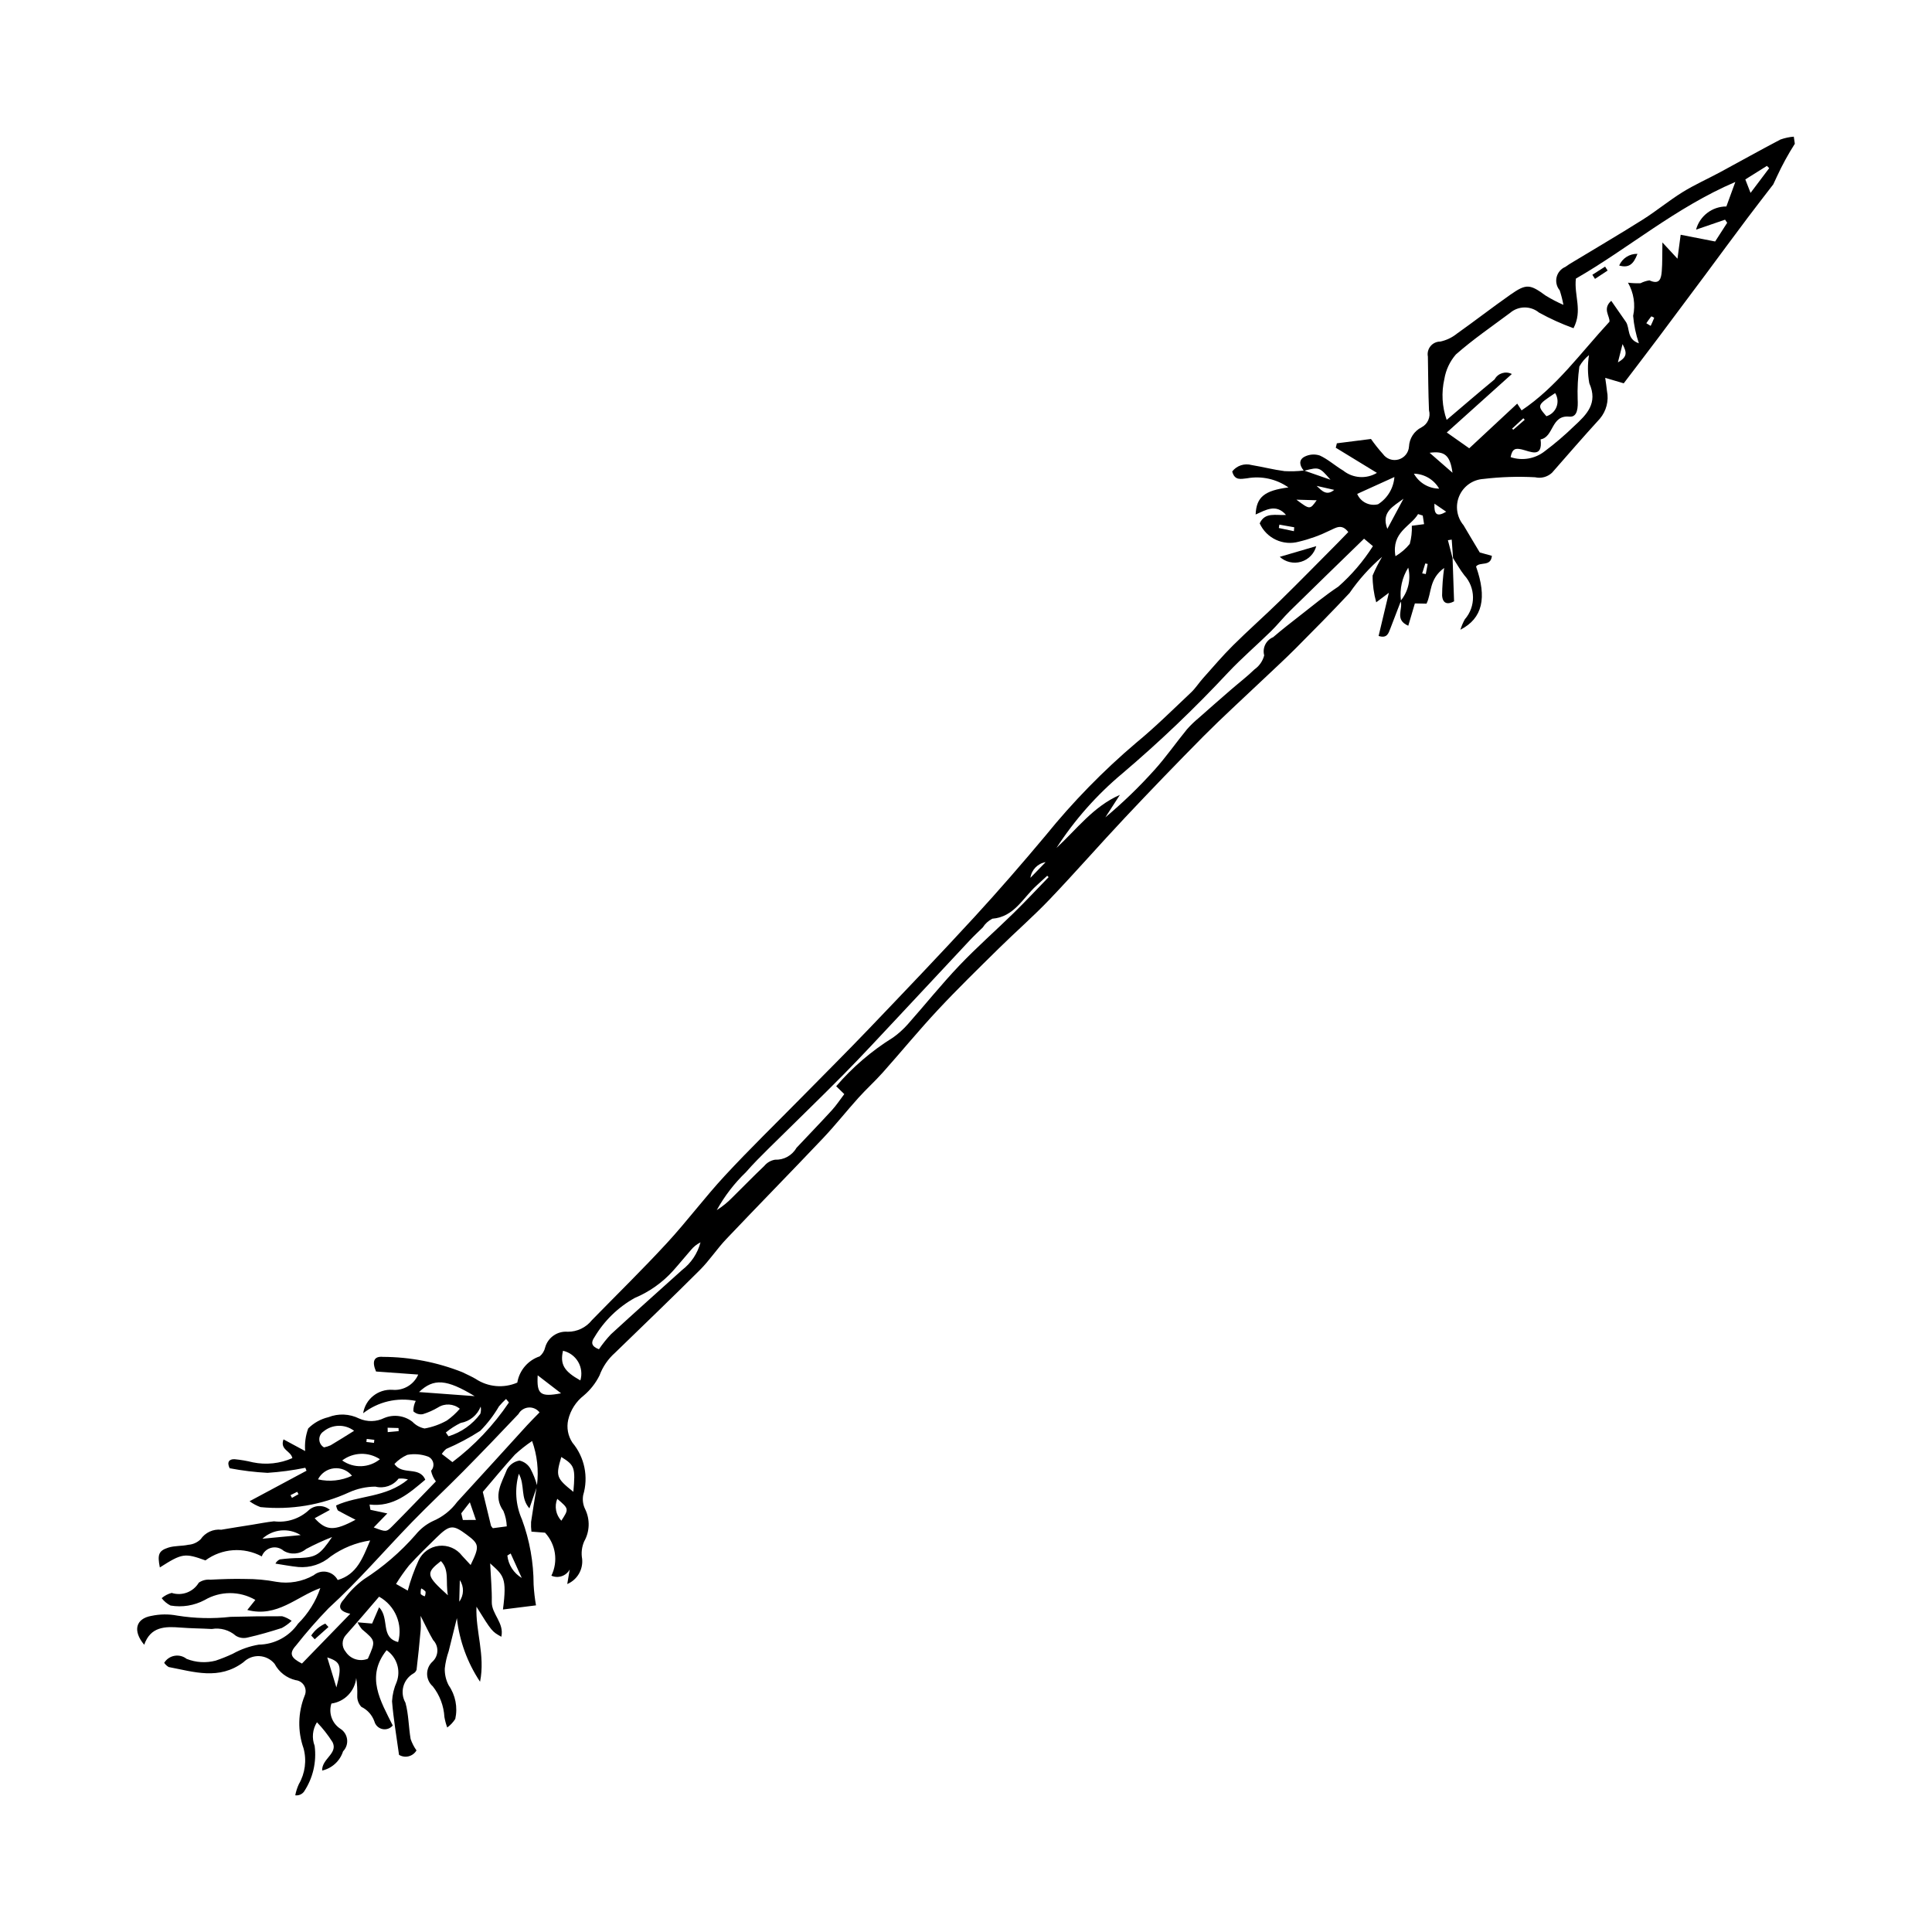 <?xml version="1.0" encoding="UTF-8"?>
<!-- Uploaded to: SVG Repo, www.svgrepo.com, Generator: SVG Repo Mixer Tools -->
<svg fill="#000000" width="800px" height="800px" version="1.1" viewBox="144 144 512 512" xmlns="http://www.w3.org/2000/svg">
 <g>
  <path d="m613.94 192.85c0.309-0.684 0.625-1.363 0.949-2.039 1.387-3.008 2.977-5.918 4.758-8.711-0.09-0.629-0.195-1.254-0.273-1.883-1.215 0.094-2.41 0.352-3.555 0.766-5.363 2.809-10.641 5.777-15.973 8.652-3.309 1.785-6.769 3.316-9.961 5.293-3.613 2.238-6.91 4.988-10.508 7.254-6.09 3.844-12.312 7.481-18.473 11.211-0.703 0.426-1.414 0.84-2.07 1.332l0.004 0.004c-1.164 0.488-2.023 1.5-2.32 2.727-0.293 1.223 0.008 2.516 0.816 3.481 0.418 1.262 0.746 2.547 0.984 3.852-1.605-0.703-3.164-1.512-4.664-2.426-4.188-3.07-5.148-3.238-9.363-0.285-4.801 3.367-9.438 6.973-14.223 10.363h0.004c-1.277 1.023-2.777 1.738-4.379 2.078-1-0.004-1.949 0.441-2.586 1.211-0.637 0.773-0.895 1.789-0.703 2.769 0.078 4.742 0.098 9.484 0.293 14.223 0.496 1.797-0.344 3.691-2.004 4.535-1.934 0.984-3.191 2.926-3.297 5.094-0.105 1.605-1.211 2.973-2.762 3.414s-3.211-0.141-4.144-1.453c-1.133-1.262-2.191-2.594-3.164-3.981-3.269 0.414-6.156 0.777-9.043 1.145l-0.289 1.176 10.906 6.664c-2.812 1.688-6.375 1.445-8.934-0.609-2.121-1.246-3.988-2.977-6.203-3.992-1.34-0.445-2.805-0.328-4.059 0.32-1.633 0.867-1.27 2.371-0.207 3.66h-0.004c-1.688 0.195-3.387 0.246-5.082 0.156-2.922-0.375-5.789-1.133-8.703-1.609-1.902-0.535-3.941 0.133-5.156 1.695 0.652 2.516 2.324 1.969 3.969 1.812v-0.004c3.82-0.68 7.754 0.195 10.926 2.426-6.375 0.828-8.496 2.562-8.691 7.176 2.68-1.188 5.414-2.945 8.055 0.117-2.676 0.176-5.582-0.84-6.977 2.234v-0.004c1.793 3.965 6.211 6.027 10.402 4.848 2.828-0.672 5.57-1.664 8.18-2.953 1.684-0.754 3.148-1.875 4.898 0.406-0.953 0.98-1.836 1.914-2.742 2.824-5.102 5.129-10.156 10.301-15.324 15.363-4.098 4.016-8.414 7.812-12.484 11.855-2.789 2.769-5.34 5.785-7.965 8.719-1.09 1.219-1.977 2.641-3.16 3.754-4.777 4.5-9.445 9.148-14.508 13.309v-0.004c-8.762 7.441-16.812 15.684-24.043 24.617-6.113 7.297-12.348 14.5-18.789 21.508-9.211 10.02-18.617 19.863-28.027 29.699-5.883 6.148-11.918 12.152-17.887 18.219-6.773 6.883-13.711 13.617-20.273 20.695-5.332 5.75-10.035 12.082-15.355 17.848-6.445 6.988-13.25 13.645-19.895 20.449-1.547 1.957-3.914 3.094-6.41 3.074-2.731-0.23-5.238 1.512-5.977 4.152-0.207 0.93-0.719 1.766-1.457 2.371-3.109 1.047-5.387 3.719-5.926 6.953-3.613 1.57-7.777 1.195-11.055-0.992-1.129-0.664-2.344-1.18-3.516-1.766l-0.004-0.004c-6.691-2.648-13.824-4.027-21.023-4.055-2.434-0.23-2.965 1.258-1.84 3.879l11.184 0.809c-1.164 2.676-3.91 4.305-6.812 4.043-3.812-0.25-7.184 2.441-7.785 6.211 3.949-3.07 9.039-4.269 13.941-3.277-0.441 0.852-0.66 1.801-0.633 2.758 0.664 0.645 1.598 0.926 2.504 0.762 1.406-0.43 2.754-1.023 4.016-1.773 1.797-1.16 4.137-1.023 5.789 0.336-1.008 1.176-2.156 2.219-3.422 3.117-1.836 1.031-3.836 1.746-5.914 2.113-1.227-0.246-2.348-0.863-3.211-1.77-2.125-1.652-4.973-2.043-7.461-1.016-2.094 1.039-4.543 1.094-6.676 0.145-2.547-1.266-5.512-1.395-8.152-0.348-2.023 0.48-3.871 1.512-5.34 2.977-0.703 1.918-0.977 3.961-0.809 5.992l-5.738-3.094c-1.012 2.801 1.941 3 2.348 4.965-3.289 1.453-6.945 1.844-10.465 1.121-1.594-0.395-3.211-0.672-4.844-0.828-1.406-0.062-2.133 0.742-1.305 2.394 3.309 0.633 6.656 1.039 10.02 1.219 3.367-0.219 6.719-0.668 10.023-1.344l0.32 0.781c-4.801 2.57-9.598 5.144-15.098 8.09v-0.004c0.887 0.656 1.863 1.18 2.894 1.555 8.035 0.809 16.137-0.539 23.477-3.906 2.191-0.992 4.57-1.508 6.977-1.52 2.289 0.582 4.703-0.25 6.141-2.117 0.84-0.09 1.688-0.016 2.496 0.215-5.871 4.898-13.121 4.176-19.035 6.887v0.004c0.066 0.473 0.223 0.926 0.469 1.336 1.508 0.844 3.051 1.617 4.668 2.453-5.633 3.031-7.766 2.973-10.828-0.406l4.039-2.207v0.004c-1.562-1.332-3.848-1.359-5.445-0.07-2.496 2.394-5.941 3.531-9.375 3.094-1.949 0.207-3.883 0.598-5.82 0.91-2.715 0.434-5.434 0.848-8.145 1.316-2.152-0.234-4.258 0.742-5.473 2.531-0.883 0.855-2.035 1.375-3.258 1.461-1.742 0.383-3.633 0.215-5.312 0.754-2.602 0.836-2.91 1.879-2.242 5.254 5.902-3.758 6.566-3.859 12.078-1.871v0.004c4.356-3.211 10.168-3.625 14.934-1.059 0.402-1.129 1.34-1.98 2.5-2.281 1.16-0.297 2.391 0 3.289 0.789 1.879 1.133 4.269 0.945 5.945-0.469 2.238-1.184 4.539-2.242 6.894-3.176-3.195 4.719-4.262 5.344-8.445 5.559-1.801 0.012-3.602 0.133-5.387 0.367-0.512 0.223-0.926 0.621-1.176 1.121 1.922 0.293 3.992 0.695 6.082 0.902 3.117 0.258 6.207-0.758 8.57-2.809 3.102-2.211 6.684-3.66 10.453-4.231-1.984 4.656-3.484 8.996-8.605 10.484-0.586-1.117-1.645-1.906-2.883-2.152-1.234-0.246-2.516 0.078-3.481 0.887-3.008 1.707-6.516 2.324-9.922 1.738-2.699-0.512-5.441-0.762-8.191-0.75-3.086-0.082-6.184 0.039-9.273 0.191l0.004 0.004c-1.082-0.113-2.168 0.164-3.062 0.781-1.469 2.473-4.453 3.602-7.191 2.719-0.977 0.254-1.883 0.73-2.648 1.391 0.625 0.82 1.43 1.488 2.352 1.957 3.09 0.527 6.269 0.012 9.039-1.461 4.144-2.434 9.273-2.445 13.43-0.031l-2.129 2.664c7.887 2.074 13.051-3.543 19.355-5.801h-0.004c-1.211 3.562-3.234 6.793-5.91 9.441-2.371 3.422-6.246 5.488-10.406 5.551-2.418 0.402-4.746 1.223-6.887 2.418-1.473 0.691-2.984 1.297-4.527 1.816-2.555 0.676-5.258 0.512-7.711-0.469-0.902-0.711-2.07-1.008-3.203-0.805-1.137 0.199-2.129 0.875-2.734 1.859 0.312 0.449 0.719 0.828 1.188 1.113 6.695 1.266 13.344 3.555 19.812-1.273 1.117-1.109 2.652-1.695 4.223-1.617 1.574 0.082 3.039 0.82 4.039 2.039 1.145 2.188 3.184 3.769 5.59 4.332 0.938 0.094 1.773 0.637 2.246 1.453 0.469 0.82 0.512 1.812 0.121 2.672-1.781 4.453-1.887 9.402-0.289 13.93 0.871 3.207 0.422 6.629-1.25 9.504-0.43 0.945-0.75 1.934-0.949 2.953 0.871 0.117 1.738-0.234 2.285-0.922 2.398-3.578 3.414-7.906 2.856-12.18-0.793-2.066-0.57-4.383 0.609-6.254 1.559 1.613 2.945 3.387 4.144 5.285 1.477 3-2.875 4.367-2.766 7.512 2.621-0.598 4.731-2.539 5.547-5.098 0.82-0.844 1.215-2.016 1.066-3.184s-0.82-2.207-1.824-2.82c-2.184-1.445-3.137-4.168-2.332-6.656 3.488-0.477 6.199-3.273 6.574-6.773 0.242 1.562 0.332 3.148 0.277 4.727-0.043 1.078 0.348 2.129 1.078 2.918 1.621 0.785 2.871 2.18 3.469 3.883 0.273 1.008 1.086 1.777 2.106 2.004 1.02 0.223 2.078-0.141 2.75-0.941-3.223-6.508-7.242-12.934-1.625-19.957l0.004 0.004c2.699 1.859 3.797 5.312 2.672 8.391-0.723 1.625-1.141 3.367-1.238 5.141 0.371 4.648 1.176 9.258 1.852 14.199 0.77 0.465 1.691 0.602 2.562 0.379 0.867-0.223 1.613-0.781 2.066-1.559-0.66-0.922-1.18-1.938-1.551-3.008-0.547-3.203-0.523-6.543-1.379-9.648h-0.004c-1.523-2.688-0.621-6.098 2.031-7.68 0.43-0.211 0.758-0.578 0.922-1.027 0.422-3.543 0.785-7.09 1.094-10.645 0.098-1.137-0.008-2.293-0.02-3.652 1.258 2.461 2.184 4.508 3.32 6.426v-0.004c0.742 0.766 1.145 1.797 1.121 2.859-0.023 1.062-0.473 2.074-1.242 2.809-0.945 0.836-1.48 2.039-1.477 3.301 0.008 1.262 0.551 2.457 1.5 3.289 1.844 2.336 2.918 5.18 3.086 8.148 0.168 0.941 0.418 1.867 0.746 2.766 0.848-0.617 1.57-1.391 2.133-2.277 0.684-3.086 0.047-6.316-1.754-8.914-0.723-1.379-1.074-2.918-1.027-4.469 0.172-1.555 0.52-3.082 1.031-4.555 0.723-2.926 1.445-5.848 2.176-8.773 0.672 6.027 2.777 11.805 6.137 16.852 1.418-7.016-1.227-13.445-0.945-19.879 4.09 6.57 4.09 6.57 6.586 7.961 0.824-3.672-2.594-6-2.531-9.227 0.062-3.215-0.254-6.438-0.43-10.215 3.519 3.203 4.504 3.691 3.391 12.219l8.758-1.094c-0.32-1.824-0.531-3.668-0.633-5.519-0.004-5.887-1.047-11.723-3.086-17.246-1.691-3.816-1.984-8.105-0.828-12.117 1.695 3.102 0.34 6.387 2.801 9.18l1.883-5.453c-0.492 3.016-1.004 6.031-1.441 9.055-0.043 0.855-0.012 1.711 0.094 2.562l3.609 0.277h-0.004c2.859 3.086 3.527 7.613 1.684 11.395 1.797 0.805 3.914 0.09 4.856-1.641l-0.652 3.856c2.637-1.117 4.234-3.82 3.945-6.668-0.285-1.562-0.094-3.172 0.539-4.629 1.48-2.613 1.586-5.789 0.285-8.496-0.59-1.168-0.781-2.492-0.547-3.777 1.445-4.816 0.375-10.035-2.848-13.895-1.188-1.781-1.594-3.969-1.121-6.059 0.605-2.562 2.066-4.84 4.144-6.453 1.73-1.469 3.144-3.273 4.152-5.301 0.852-2.305 2.258-4.359 4.094-5.988 7.523-7.309 15.102-14.562 22.523-21.977 2.535-2.535 4.527-5.606 7-8.207 8.488-8.941 17.129-17.742 25.609-26.691 3.269-3.449 6.223-7.199 9.41-10.734 2.066-2.293 4.371-4.367 6.422-6.672 4.91-5.512 9.594-11.23 14.633-16.621 5.211-5.582 10.691-10.918 16.129-16.281 4.434-4.371 9.145-8.465 13.438-12.965 6.785-7.106 13.25-14.516 19.984-21.676 6.844-7.277 13.781-14.469 20.809-21.57 5.059-5.086 10.379-9.91 15.578-14.848 2.973-2.824 6.008-5.586 8.898-8.488 4.801-4.82 9.582-9.66 14.227-14.625h0.004c2.449-3.559 5.352-6.785 8.633-9.598-0.949 1.598-1.789 3.258-2.516 4.969-0.004 2.394 0.32 4.777 0.961 7.082l3.356-2.523c-0.988 4.152-1.859 7.812-2.723 11.438 2.227 0.711 2.609-0.68 3.086-1.902 0.938-2.398 1.848-4.809 2.769-7.211 0.648 1.996-1.695 4.805 2.008 6.406l1.746-5.91 3.086 0.059c1.402-2.82 0.617-6.512 4.672-9.453h0.004c-0.336 2.41-0.52 4.836-0.543 7.269 0.145 2.285 1.566 2.449 3.172 1.57-0.141-4.027-0.266-7.742-0.395-11.457l-1.238-4.742 1.008-0.16c0.117 1.629 0.234 3.262 0.352 4.891 0.98 1.512 1.852 3.106 2.961 4.516h-0.004c3.047 3.293 3.113 8.352 0.16 11.723-0.48 0.875-0.871 1.801-1.168 2.754 5.914-3.031 7.074-8.488 4.148-16.754 1.055-1.367 3.91 0.168 4.199-2.832l-3.215-0.891c-1.695-2.844-3.016-5.016-4.297-7.211-1.809-2.164-2.25-5.164-1.137-7.754 1.109-2.594 3.586-4.34 6.402-4.519 4.543-0.543 9.129-0.691 13.699-0.445 1.594 0.371 3.269-0.074 4.473-1.188 4.203-4.797 8.383-9.621 12.684-14.332 1.719-2.027 2.414-4.731 1.891-7.336-0.109-1.074-0.285-2.141-0.469-3.492 1.934 0.574 3.434 1.02 4.906 1.453 3.137-4.129 6.117-8.016 9.059-11.934 4.231-5.637 8.445-11.281 12.648-16.941 3.715-4.992 7.383-10.027 11.133-14.992 2.242-2.969 4.519-5.914 6.793-8.863zm-127.04 91.918-4-0.84 0.148-0.895 3.934 0.699zm-263.79 255.21-1.738 0.973-0.379-0.719 1.773-0.891zm-9.566 11.793-0.004 0.004c2.789-2.559 6.934-2.949 10.148-0.957-3.383 0.32-6.766 0.637-10.148 0.957zm41.512-38.867c3.875-3.695 7.285-3.43 14.734 1.09-5.406-0.395-9.82-0.723-14.738-1.086zm7.098 10.723h-0.004c1.207-0.996 2.531-1.848 3.938-2.535 2.406-0.414 4.418-2.059 5.301-4.332 0.125 0.637 0.09 1.293-0.094 1.914-2.102 2.84-5.059 4.93-8.441 5.957zm0.113 4.348-0.008 0.004c3.137-1.344 6.152-2.945 9.016-4.797 1.922-1.945 3.59-4.129 4.969-6.492 0.582-0.688 1.207-1.34 1.867-1.949l0.762 0.93c-4.082 6.059-9.145 11.402-14.977 15.805l-2.809-2.164v-0.004c0.324-0.496 0.719-0.945 1.172-1.328zm-15.543-5.613 2.891 0.082 0.039 0.82-2.902 0.266zm-18.449 13.691c0.824-1.633 2.422-2.738 4.242-2.934 1.82-0.195 3.617 0.547 4.766 1.973-2.809 1.316-5.981 1.652-9.008 0.961zm6.41-5.019c2.93-2.211 6.93-2.34 9.996-0.324-2.883 2.34-6.969 2.473-9.996 0.324zm-3.066-4.019c-0.559 0.254-1.148 0.441-1.75 0.559-0.75-0.426-1.223-1.211-1.25-2.074-0.027-0.859 0.395-1.676 1.113-2.148 2.336-1.934 5.695-2.004 8.109-0.172-2.164 1.344-4.172 2.625-6.223 3.836zm9.473-0.875 0.098-0.809 2.016 0.238-0.098 0.805zm1.078 17.977-0.234-1.395c6.356 0.719 10.465-2.965 14.766-6.586-1.582-3.691-6.078-1.039-8.172-4.164 0.961-1.031 2.121-1.855 3.41-2.422 1.84-0.34 3.734-0.18 5.492 0.461 0.707 0.297 1.219 0.922 1.383 1.668 0.16 0.75-0.055 1.527-0.574 2.086 0.207 1.027 0.641 1.992 1.273 2.824-3.793 3.906-7.633 7.934-11.562 11.879-1.598 1.605-1.684 1.523-4.91 0.32l3.602-3.711zm-9.023 47.066c-0.898-2.945-1.641-5.383-2.422-7.949 3.625 1.176 3.949 2.207 2.426 7.953zm16.367-12.016c-4.816-1.246-2.172-6.215-5.043-9.227l-1.859 4.32-3.859-0.328c0.32 0.656 0.715 1.277 1.18 1.844 3.648 3.074 3.66 3.062 1.559 7.805-2.148 0.871-4.613 0.102-5.879-1.84-1.102-1.285-1.078-3.188 0.055-4.445 3-3.356 5.902-6.801 8.797-10.156h0.004c4.262 2.359 6.352 7.332 5.047 12.027zm7.266-13.359c0.031 0.418-0.039 0.84-0.199 1.23-0.398-0.098-0.77-0.297-1.074-0.574-0.066-0.508-0.027-1.023 0.117-1.512 0.445 0.195 0.84 0.488 1.156 0.855zm8.93 2.648 0.148-5.711h0.004c1.16 1.742 1.102 4.031-0.152 5.711zm-3.012-1.691c-5.824-5.242-5.922-5.875-1.852-9.062 2.316 2.387 1.191 5.391 1.852 9.062zm6.027-8.02c-0.828-0.895-1.551-1.699-2.297-2.481l0.004-0.004c-1.445-1.871-3.762-2.856-6.109-2.594-2.352 0.262-4.394 1.727-5.391 3.871-1.184 2.578-2.141 5.25-2.871 7.988l-3.102-1.758-0.004 0.004c1.047-1.707 2.195-3.344 3.441-4.906 2.309-2.551 4.789-4.949 7.25-7.359 3.496-3.426 4.391-3.504 7.926-0.879 3.488 2.582 3.574 3.098 1.152 8.113zm13.551 3.43c-2.137-1.266-3.551-3.465-3.82-5.938l0.875-0.543zm-15.613-15.363-0.426-1.77 2.281-2.922 1.613 4.684zm26.098 0.195c-1.461-1.555-1.879-3.82-1.078-5.801 3.113 2.664 3.113 2.664 1.078 5.801zm-6.453-9.43v0.004c-0.414-1.508-0.996-2.961-1.727-4.34-0.617-1.109-1.68-1.902-2.922-2.172-1.402 0.238-2.617 1.102-3.301 2.352-1.359 3.496-3.812 7.004-0.945 11.008 0.535 1.297 0.836 2.676 0.887 4.074l-3.688 0.488c-0.191-0.191-0.355-0.41-0.492-0.648-0.73-2.988-1.457-5.981-2.172-8.973 2.832-3.309 5.59-6.688 8.527-9.898h0.004c1.418-1.309 2.934-2.508 4.535-3.586 1.34 3.742 1.785 7.75 1.293 11.695zm9.637 1.773c-4.551-3.648-4.703-4.133-3.191-9.234 3.535 2.188 3.773 2.828 3.191 9.234zm-12.242-17.656c-6.184 6.773-12.328 13.582-18.543 20.328-1.656 2.25-3.891 4.008-6.461 5.094-1.777 0.852-3.336 2.09-4.574 3.625-3.992 4.57-8.617 8.551-13.734 11.82-1.977 1.465-3.727 3.219-5.188 5.199-1.57 1.691-1.703 3.18 1.625 3.91l-12.805 13.191c-2.887-1.484-3.523-2.621-1.609-4.75v0.004c2.719-3.449 5.609-6.758 8.664-9.914 7.812-7.137 14.746-15.234 22.129-22.848 4.406-4.543 9.043-8.867 13.492-13.371 4.953-5.019 9.848-10.098 14.688-15.23 0.539-0.996 1.547-1.652 2.68-1.746 1.129-0.09 2.227 0.398 2.918 1.297-1.293 1.332-2.316 2.332-3.281 3.391zm2.793-13.219c2.305 1.773 4.25 3.269 6.195 4.766-5.543 1.055-6.473 0.25-6.195-4.766zm11.309 1.352c-4.297-2.391-5.434-4.238-4.602-7.856h0.004c1.684 0.375 3.137 1.438 4.008 2.926 0.871 1.492 1.086 3.277 0.59 4.93zm26.965-29.266c-6.297 5.668-12.625 11.305-18.859 17.035h-0.004c-1.16 1.234-2.223 2.562-3.176 3.969-2.074-0.77-2.129-1.855-1.207-3.168 2.578-4.363 6.269-7.961 10.695-10.426 3.859-1.617 7.316-4.062 10.121-7.164 1.621-1.809 3.152-3.699 4.754-5.527 0.695-0.855 1.566-1.551 2.551-2.043-0.766 2.914-2.481 5.492-4.875 7.324zm191.17-204.39-4.277 7.984c-1.738-4.5 1.664-5.992 4.277-7.984zm-19.344-5.035c-2.926-1.02-4.918-1.711-6.891-2.398 3.906-1.012 3.953-0.969 6.891 2.398zm0.988 2.688c-2.062 1.719-3.332 0.168-4.668-1.062zm-10.02 2.598 5.375 0.152c-1.797 2.516-1.797 2.516-5.375-0.152zm-65.668 100.03c-3.051 3.144-6.039 6.348-9.164 9.414-4.809 4.715-9.891 9.164-14.527 14.039-4.746 4.988-9.062 10.387-13.637 15.543-1.16 1.312-2.469 2.492-3.898 3.508-5.656 3.504-10.738 7.856-15.07 12.91l2.148 2.082c-1.105 1.449-2.09 2.961-3.293 4.277-3.078 3.367-6.258 6.641-9.379 9.969-1.164 2.031-3.359 3.242-5.695 3.141-1.117 0.191-2.129 0.777-2.844 1.656-2.856 2.711-5.598 5.539-8.406 8.305-1.254 1.301-2.66 2.441-4.184 3.406 2.059-3.723 4.668-7.117 7.738-10.066 1.922-2.207 4.004-4.281 6.086-6.344 6.598-6.535 13.297-12.969 19.82-19.574 5.078-5.141 9.969-10.461 14.914-15.73 6.176-6.578 12.309-13.195 18.48-19.777 1.117-1.191 2.312-2.309 3.481-3.449v-0.004c0.617-0.969 1.477-1.754 2.496-2.289 5.824-0.473 8.094-5.492 11.715-8.773 0.957-0.867 1.906-1.746 2.856-2.617zm-4.824 0.184c0.293-2.117 1.926-3.801 4.035-4.16zm81.609-77.18c-3.519 2.34-6.719 4.981-10.008 7.555-2.449 1.918-4.918 3.816-7.269 5.848l-0.004 0.004c-1.887 0.785-2.902 2.848-2.371 4.824-0.387 1.492-1.289 2.801-2.551 3.691-1.973 1.914-4.172 3.594-6.254 5.398-2.844 2.465-5.672 4.941-8.488 7.438h0.004c-1.141 0.938-2.207 1.961-3.184 3.066-2.894 3.543-5.519 7.32-8.57 10.719h-0.004c-4.039 4.508-8.402 8.723-13.047 12.609 1.285-1.988 2.57-3.977 3.856-5.965-7.062 3.094-11.449 9.129-16.809 14.059 4.793-7.41 10.676-14.059 17.449-19.719 9.867-8.379 19.238-17.328 28.066-26.793 3.594-3.805 7.586-7.234 11.332-10.902 1.742-1.703 3.254-3.641 4.992-5.352 6.5-6.391 13.047-12.73 19.668-19.176l2.348 1.969 0.004 0.004c-2.535 3.988-5.617 7.602-9.16 10.723zm16.586 3.66h-0.004c-0.367-3.027 0.316-6.094 1.938-8.68 0.75 3.039 0.035 6.25-1.938 8.68zm6.586-6.988-0.953-0.172 0.82-2.637 0.633 0.141zm-0.453-13.219-3.246 0.422h-0.004c0.07 1.621-0.113 3.246-0.543 4.809-1.062 1.305-2.344 2.406-3.793 3.258-1.105-6.445 4.023-7.828 5.996-11.16l1.238 0.391zm-12.188-5.277c-2.273 0.578-4.625-0.586-5.539-2.742 3.688-1.672 6.769-3.07 9.863-4.473v-0.004c-0.223 2.953-1.824 5.629-4.324 7.219zm14.941-0.152 3.109 2.133c-2.566 1.52-3.25 0.594-3.113-2.137zm1.246-3.981-0.004-0.004c-2.781-0.023-5.336-1.535-6.691-3.965 2.769 0.062 5.305 1.566 6.691 3.965zm3.531-4.219c-2.484-2.164-4.133-3.598-6.066-5.285 3.945-0.543 5.426 0.602 6.066 5.281zm77.602-77.727 5.723-3.59 0.602 0.602-4.938 6.555zm-41.344 54.016c2.359 5.297-0.703 8.305-4.004 11.336-2.461 2.394-5.078 4.629-7.824 6.691-2.559 2.004-5.953 2.586-9.031 1.551 0.445-2.281 1.312-2.418 2.953-2.043 2.199 0.5 5.637 2.481 4.992-2.664 3.555-0.617 2.711-6.5 7.617-6.027 2.234 0.215 2.32-2.473 2.211-4.629v-0.004c-0.098-2.891 0.055-5.781 0.449-8.648 0.652-1.164 1.52-2.191 2.555-3.027-0.398 2.473-0.371 5 0.082 7.465zm-20.477 12.035 2.996-2.762 0.367 0.402-3.023 2.629zm9.102-3.297c-2.5-2.914-2.5-2.914 2.324-6.137 0.684 1.09 0.82 2.438 0.363 3.644-0.457 1.203-1.453 2.125-2.688 2.492zm18.953-14.277 1.23-4.844c1.078 2.141 1.426 3.332-1.23 4.844zm9.621-11.805c-0.277 0.727-0.613 1.43-0.934 2.137l-1.156-0.699c0.43-0.617 0.84-1.25 1.32-1.824 0.277 0.082 0.539 0.211 0.77 0.387zm18.773-26.008 0.566 0.824-3.191 4.957-9.137-1.785c-0.223 1.688-0.484 3.637-0.844 6.348l-3.996-4.309c-0.059 3.215 0.012 5.422-0.168 7.606-0.152 1.875-0.5 3.707-3.269 2.441h-0.004c-0.82 0.125-1.617 0.379-2.356 0.758-1.109 0.043-2.223-0.008-3.324-0.145 1.527 2.664 2.012 5.793 1.367 8.793 0.207 2.477 0.719 4.922 1.52 7.273-3.316-1.117-2.301-4.043-3.469-5.719-1.262-1.809-2.519-3.621-3.856-5.543-2.406 2.148-0.316 4.055-0.473 5.543-7.633 8.254-14.035 17.301-23.285 23.496l-1.16-1.793c-4.285 3.992-8.434 7.852-12.715 11.84l-5.949-4.188 17.238-15.496c-1.648-0.855-3.68-0.223-4.559 1.414-4.168 3.43-8.25 6.961-12.711 10.746l0.004 0.004c-1.227-3.492-1.438-7.258-0.613-10.863 0.402-2.398 1.453-4.637 3.043-6.477 4.527-3.984 9.543-7.422 14.391-11.035v-0.004c2.195-1.871 5.414-1.902 7.641-0.07 2.938 1.625 5.996 3.008 9.148 4.148 2.461-4.734 0.109-8.621 0.629-13.148 13.824-7.938 26.375-18.809 42.254-25.613-0.988 2.707-1.66 4.547-2.371 6.496-3.762-0.008-7.059 2.512-8.035 6.141 2.938-1.008 5.309-1.824 7.684-2.641z"/>
  <path d="m221.29 573.54c-0.777 0.746-1.652 1.383-2.602 1.895-2.965 0.945-5.957 1.832-8.992 2.508v-0.004c-1.086 0.312-2.254 0.145-3.215-0.457-1.742-1.52-4.082-2.176-6.363-1.781-2.777-0.16-5.566-0.16-8.34-0.383-4.059-0.324-7.883-0.258-9.562 4.562-3.109-3.695-2.242-6.93 1.902-7.656v0.004c2.254-0.484 4.582-0.512 6.844-0.078 4.672 0.754 9.43 0.867 14.133 0.332 4.57-0.125 9.141-0.176 13.711-0.16v0.004c0.895 0.258 1.734 0.672 2.484 1.215z"/>
  <path d="m483.15 291.57c3.582-1.051 6.625-1.945 9.672-2.836-0.527 1.988-2.059 3.559-4.035 4.141-1.977 0.578-4.113 0.086-5.637-1.305z"/>
  <path d="m577.94 211.27c-1.051 2.816-2.324 3.809-4.84 3.094 0.828-1.922 2.746-3.148 4.84-3.094z"/>
  <path d="m570.04 215.7-3.352 2.203-0.699-1.086 3.379-2.16z"/>
  <path d="m231.05 575.17-3.648 3.25-0.93-0.992c0.918-1.387 2.211-2.481 3.731-3.156z"/>
 </g>
</svg>
